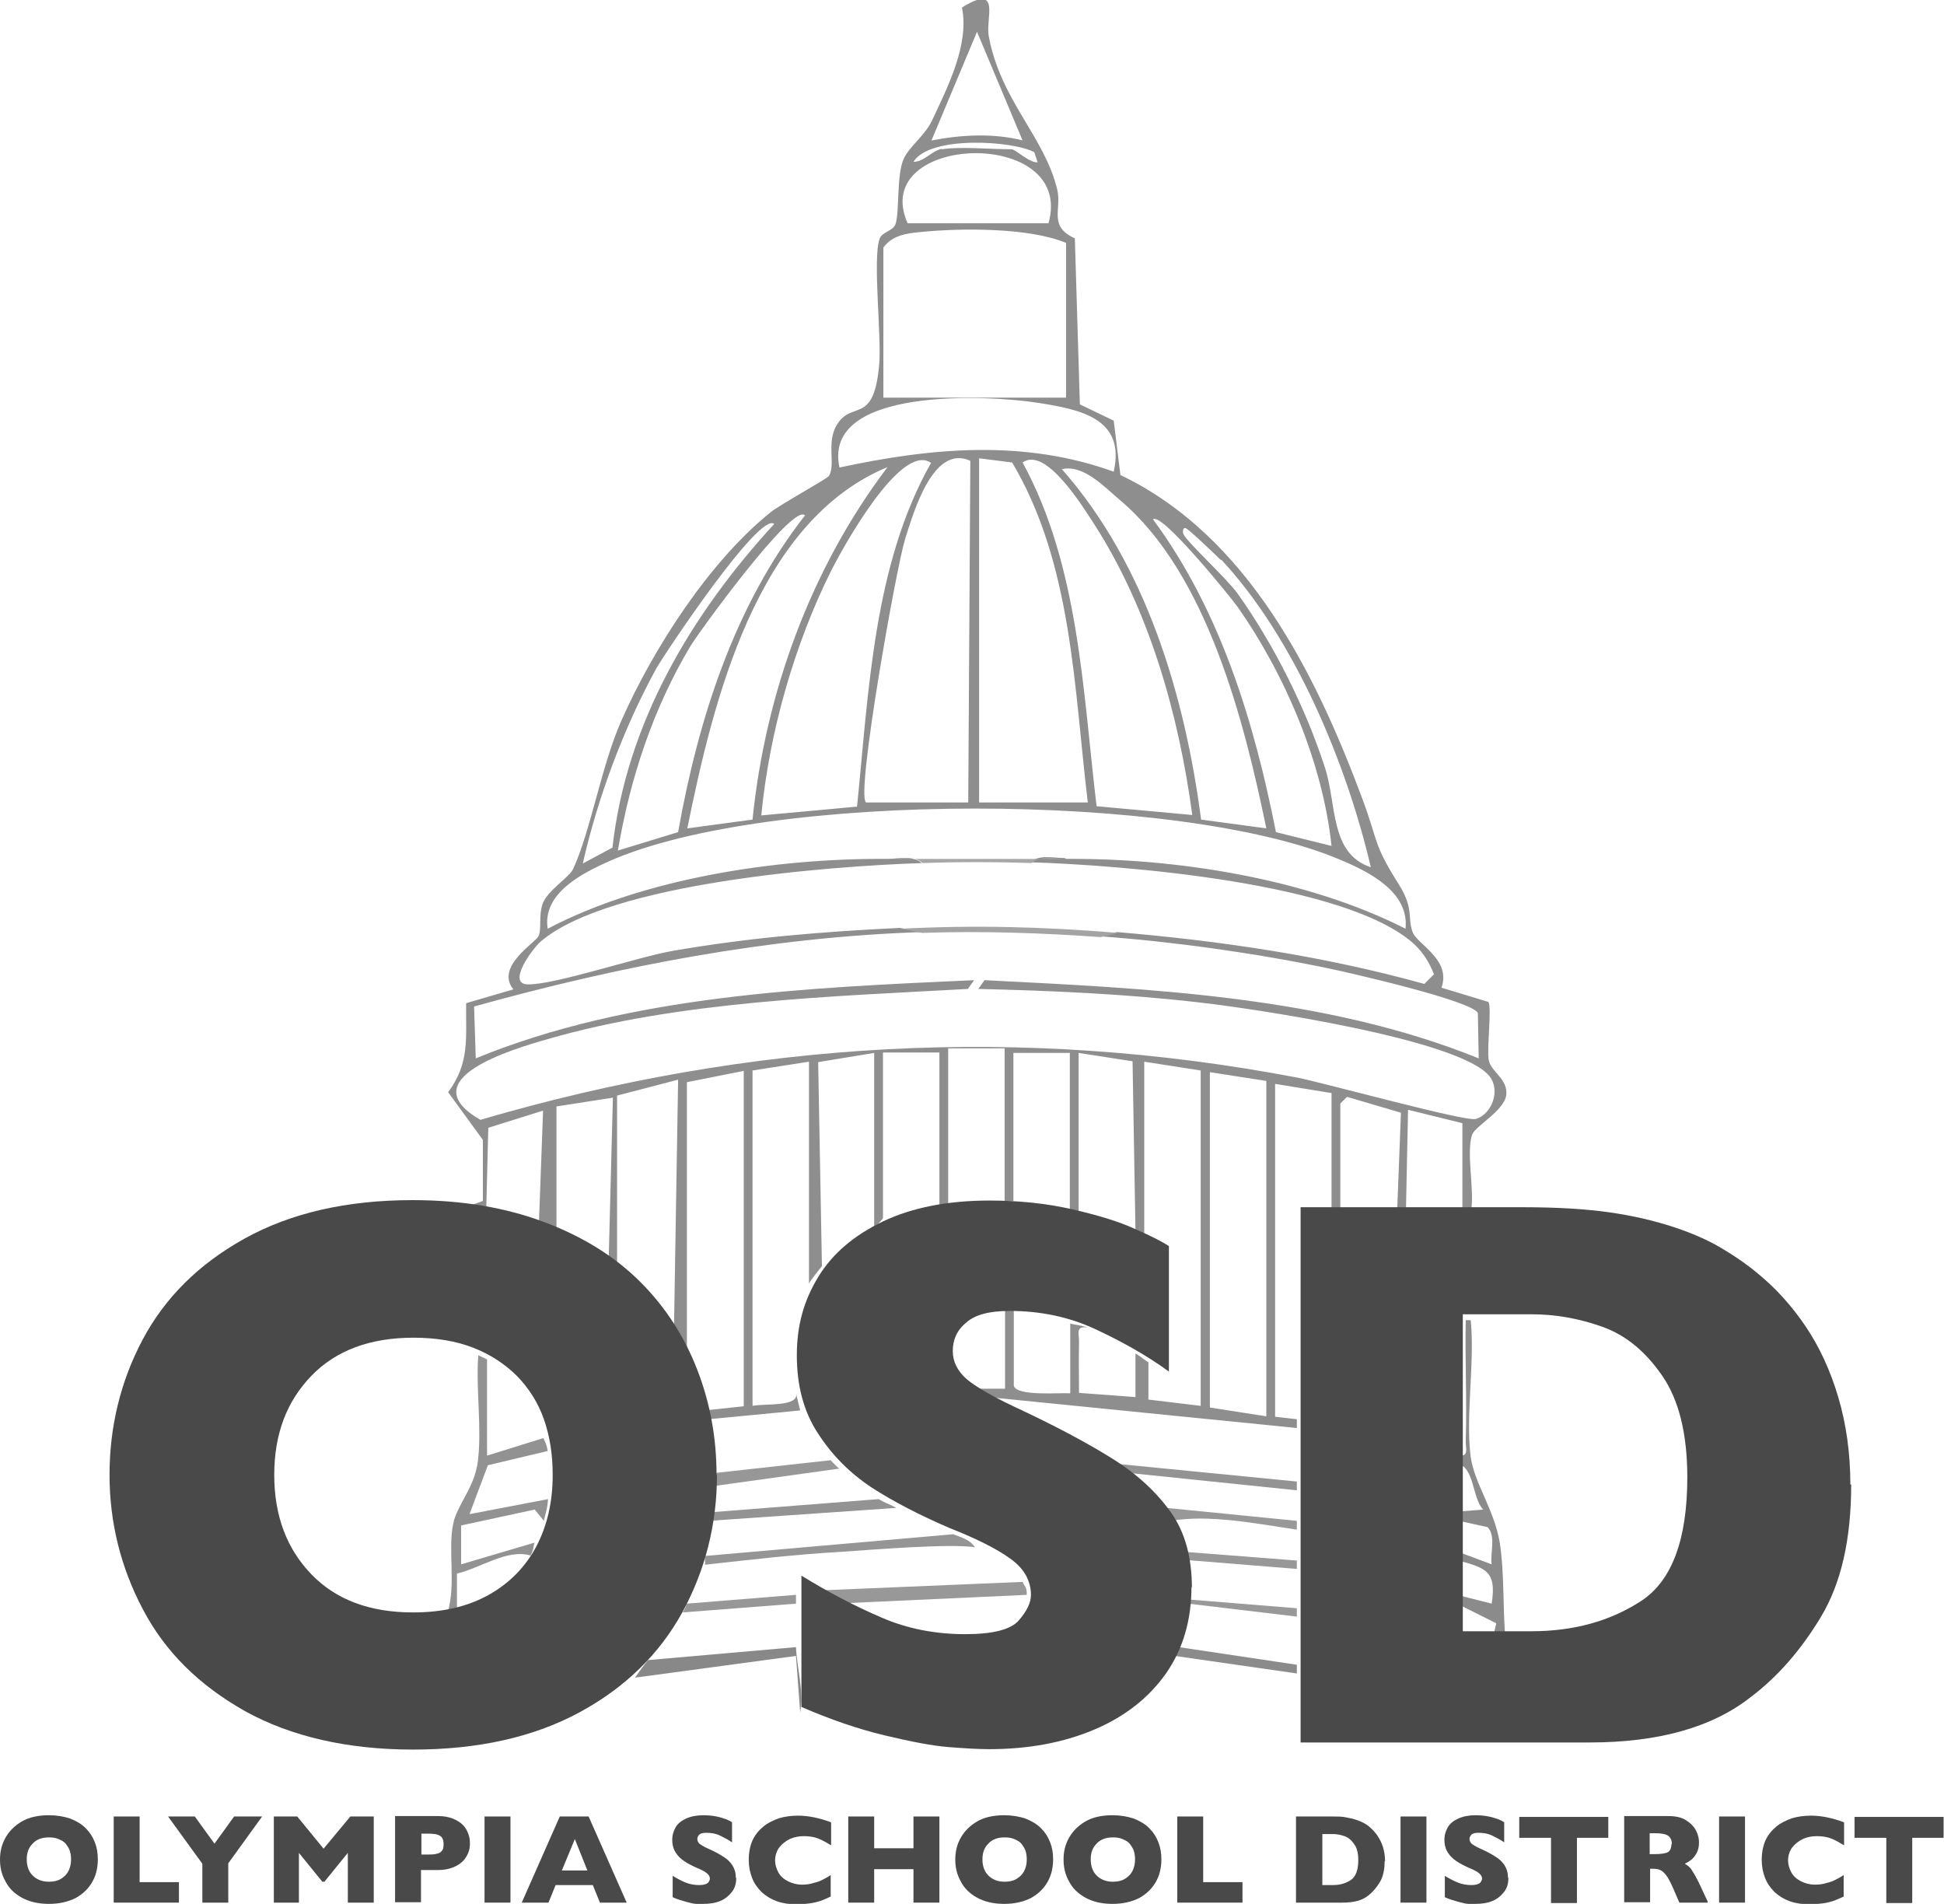 <?xml version="1.0" encoding="UTF-8"?>
<svg id="Layer_2" data-name="Layer 2" xmlns="http://www.w3.org/2000/svg" viewBox="0 0 46.5 45.53">
  <g id="CARMEX">
    <g>
      <g id="kmHHKH.tif">
        <g>
          <path d="M11.13,28.87l.42-.15v-1.46s-.83-1.14-.83-1.14c.52-.71.42-1.28.43-2.13l1.13-.33c-.44-.54.52-1.11.6-1.27s0-.49.1-.78c.12-.32.64-.63.73-.83.42-.91.67-2.45,1.15-3.54.76-1.72,2.09-3.79,3.56-4.98.23-.19,1.37-.81,1.41-.88.16-.28-.06-.77.17-1.19.36-.65.9.02,1.03-1.47.06-.69-.16-2.53.01-3.01.06-.17.32-.18.38-.35.1-.28.02-1.19.2-1.57.13-.28.5-.55.67-.9.38-.81.9-1.83.72-2.71.95-.59.56.26.64.68.28,1.54,1.34,2.41,1.64,3.68.11.47-.22.87.42,1.16l.12,3.97.81.39.16,1.3c3.04,1.45,4.67,4.74,5.79,7.75.39,1.05.25,1.06.87,2.04.37.59.2.8.33,1.14.1.29.93.65.69,1.33l1.12.34c.09.11-.04,1.11.01,1.39s.46.45.42.83-.75.75-.82.96c-.14.44.06,1.3-.02,1.8-.07,0-.14,0-.21,0v-2.08s-1.3-.32-1.3-.32l-.05,2.4c-.07,0-.14,0-.21,0l.09-2.33-1.29-.38-.16.16v2.55c-.07,0-.14,0-.21,0v-2.8s-1.35-.22-1.35-.22v7.96s.52.06.52.06c0,.07,0,.14,0,.21l-7.29-.73c-.12-.08-.27-.09-.42-.21h.73s0-1.87,0-1.87c.07,0,.14,0,.21,0v1.8c.07.26,1.12.16,1.35.18v-1.67c.13.04.22.03.42.1-.31-.06-.2.16-.21.36-.01.4,0,.8,0,1.2l1.35.1v-1.04c.13.07.21.15.31.21v.89s1.25.15,1.25.15v-8.02l-1.35-.21v4.16c-.07-.04-.14-.07-.21-.1l-.07-4.07-1.29-.2v3.85c-.07-.02-.14-.09-.21-.1v-3.75s-1.35,0-1.35,0v3.54c-.07,0-.14,0-.21,0v-3.65s-1.35,0-1.35,0v3.75c-.07,0-.14-.01-.21,0v-3.65s-1.35,0-1.35,0v3.96s-.1.15-.21.21v-4.16s-1.34.22-1.34.22l.09,4.88c-.07.09-.28.34-.31.42v-5.31s-1.35.21-1.35.21v8.02c.31-.06,1.13.03,1.04-.31.01.07.09.37.1.42l-2.19.21c-.01-.06-.09-.14-.1-.21l.94-.1v-8.02l-1.36.27v6.5c-.07-.17-.21-.36-.31-.52l.1-6.04-1.46.38v4s-.13-.05-.2-.1l.1-3.85-1.35.21v3.02c-.14-.06-.31-.17-.42-.21l.1-2.71-1.31.41-.05,1.98c-.15-.03-.42-.09-.52-.1ZM24.46,3.36l-1.09-2.6-1.09,2.6c.72-.14,1.48-.18,2.19,0ZM22.53,3.57c.42-.07,1.19,0,1.67,0,.09,0,.44.34.62.31l-.08-.24c-.52-.28-2.51-.4-2.89.23.26,0,.44-.27.68-.31ZM25.08,5.34c.65-2.32-4.32-2.15-3.37,0h3.37ZM25.5,9.51v-3.7c-.87-.37-2.53-.36-3.49-.26-.33.03-.67.08-.88.37v3.59h4.37ZM26.64,11.28c.29-1.29-.82-1.49-1.83-1.65-1.16-.18-5.15-.39-4.73,1.55,2.19-.47,4.4-.68,6.56.1ZM20.71,19.19h2.45l.05-8.17c-.89-.41-1.36,1.24-1.56,1.87-.22.72-1.17,6.07-.94,6.29ZM26.02,19.19c-.33-2.73-.37-5.71-1.81-8.13l-.79-.1v8.23h2.6ZM22.27,11.07c-.72-.51-2.12,2.05-2.38,2.56-.89,1.78-1.49,3.89-1.68,5.87l2.29-.21c.28-2.74.39-5.78,1.77-8.22ZM28.52,19.5c-.32-2.4-1.03-4.92-2.35-6.97-.25-.38-1.15-1.87-1.71-1.47,1.35,2.47,1.44,5.47,1.77,8.22l2.29.21ZM21.23,11.17c-3.14,1.3-4.17,5.59-4.79,8.64l1.56-.21c.31-3.03,1.39-6,3.23-8.43ZM26.79,11.96c-.37-.31-.87-.86-1.39-.74,2.01,2.28,2.94,5.4,3.33,8.38l1.56.21c-.53-2.57-1.42-6.1-3.5-7.85ZM19.25,12.32c-.31-.27-2.55,2.82-2.74,3.14-.89,1.49-1.44,3.16-1.73,4.88l1.44-.44c.48-2.69,1.34-5.41,3.04-7.58ZM31.85,20.23c-.21-1.98-1.11-4.1-2.25-5.72-.14-.2-1.82-2.28-2.02-2.09,1.61,2.18,2.42,4.84,2.94,7.48l1.33.33ZM18.52,12.53c-.35-.31-2.64,3.13-2.83,3.47-.78,1.43-1.39,3.07-1.75,4.65l.71-.38c.33-2.97,1.89-5.59,3.87-7.74ZM29.21,13.4c-.11-.11-.79-.76-.85-.77-.08-.02-.07.11-.05.15.11.21,1.03,1.05,1.29,1.41.87,1.22,1.63,2.74,2.09,4.16.29.88.11,2.06,1.1,2.39-.58-2.48-1.82-5.47-3.58-7.36ZM25.5,20.54c2.64-.02,5.76.47,8.12,1.67.09-.87-.85-1.35-1.54-1.64-3.81-1.64-13.72-1.66-17.52.03-.65.29-1.59.77-1.46,1.61,2.32-1.22,5.51-1.69,8.12-1.67.26,0,.64-.08.83.1-2.18.07-7.46.47-9.11,1.87-.21.18-.82,1.02-.32,1.03.63.02,2.65-.66,3.47-.8,1.84-.32,3.58-.46,5.44-.55l.52.1c-3.64.12-7.23.81-10.71,1.78l.04,1.24c3.7-1.52,7.96-1.69,11.92-1.87l-.15.21c-3.25.18-6.91.29-10.05,1.2-.84.24-3.29.96-1.61,1.93,6.46-1.89,12.92-2.27,19.54-1.01.62.12,4.02,1.06,4.27.99.38-.11.6-.68.33-1.02-.7-.89-5.7-1.63-6.97-1.77-1.73-.2-3.52-.28-5.26-.32l.15-.21c3.94.2,8.14.38,11.82,1.87l-.02-1.08c-.1-.29-3.12-.98-3.61-1.08-1.74-.36-3.66-.63-5.44-.76l.42-.1c2.48.21,4.94.57,7.35,1.24l.23-.23c-.11-.28-.24-.49-.45-.7-1.6-1.5-7.03-1.91-9.21-1.98.2-.19.58-.1.83-.1ZM30.29,25.85l-1.35-.21v8.02l1.35.21v-8.02Z" fill="#8e8e8e"/>
          <path d="M19.04,39.39c.02.48.19,1.04.1,1.56l-.1-1.35-3.85.52s.19-.28.31-.42l3.54-.31Z" fill="#888"/>
          <path d="M31.02,39.81c0,.07,0,.14,0,.21l-2.92-.42c.03-.07.09-.16.1-.21l2.81.42Z" fill="#8b8b8b"/>
          <path d="M11.65,32.52v2.29s1.35-.42,1.35-.42c.02.07.08.14.1.31l-1.43.34-.44,1.17,1.88-.36c-.02.26-.06.32-.1.52l-.22-.27-1.76.38v.93s1.76-.52,1.76-.52c-.04.08-.01.15-.1.31-.55-.17-1.22.31-1.76.43v.82c-.08.02-.16.09-.22.1.2-.67,0-1.47.13-2.11.09-.45.51-.86.59-1.49.1-.8-.05-1.73.01-2.54.07.03.14.07.21.1Z" fill="#929292"/>
          <path d="M23.31,37c-.6-.09-2.45.06-3.17.11-1.09.06-2.2.19-3.28.31.02-.06-.01-.15,0-.21l5.94-.52c.2.08.39.12.52.31Z" fill="#959595"/>
          <path d="M21.44,36.06l-4.48.31c.01-.09.1-.18.1-.21l3.96-.31c.1.07.28.13.42.21Z" fill="#939393"/>
          <path d="M20.08,35.12l-3.02.42c0-.1,0-.21,0-.31l2.81-.31c.05.06.15.15.21.21Z" fill="#979797"/>
          <path d="M19.04,38.14c0,.07,0,.14,0,.21l-2.71.21c.04-.06.07-.14.1-.21l2.6-.21Z" fill="#979797"/>
          <path d="M35.18,31.58c.1,1.02-.13,2.28,0,3.27.09.62.56,1.26.69,2.02.11.66.08,1.53.13,2.21.43-.04.93.05,1.35,0-.76.17-1.75.17-2.5,0h.88s.06-.26.06-.26l-.94-.47c0-.07,0-.14,0-.21l.83.21c.13-.79-.16-.86-.83-1.04,0-.07,0-.14,0-.21l.83.31c-.04-.26.11-.69-.1-.89l-.73-.16c0-.07,0-.14,0-.21l.63-.05c-.27-.26-.21-1.05-.63-1.09,0-.07,0-.14,0-.21.31.06.2-.16.21-.36.03-.95-.02-1.92,0-2.87.03,0,.07,0,.1,0Z" fill="#8b8b8b"/>
          <path d="M31.02,35.43c0,.07,0,.14,0,.21l-4.06-.42c-.06-.06-.18-.1-.21-.21l4.27.42Z" fill="#939393"/>
          <path d="M31.02,37.31c0,.07,0,.14,0,.21l-2.6-.21c0,.14.01.28,0,.42-.2-.14-.07-.44-.1-.62l2.71.21Z" fill="#989898"/>
          <path d="M31.02,36.37c0,.07,0,.14,0,.21-.96-.14-2.08-.37-3.02-.21-.05-.1-.14-.16-.1-.31l3.12.31Z" fill="#989898"/>
          <path d="M31.02,38.45c0,.07,0,.14,0,.21l-2.6-.31s0-.07,0-.1l2.6.21Z" fill="#999"/>
          <path d="M24.56,38.14l-4.58.21c-.18-.09-.34-.23-.52-.31l5-.21c.06.13.1.11.1.31Z" fill="#989898"/>
          <path d="M26.75,22.31l-.42.1c-1.42-.1-2.85-.15-4.27-.1l-.52-.1c1.81-.09,3.38-.05,5.21.1Z" fill="#a4a4a4"/>
          <path d="M25.5,20.54c-.26,0-.64-.08-.83.1-.85-.03-1.75-.03-2.6,0-.2-.19-.58-.1-.83-.1h4.27Z" fill="#a7a7a7"/>
        </g>
      </g>
      <g isolation="isolate">
        <path d="M2.34,44.47c0,.19-.04.37-.13.53-.09.16-.22.29-.4.39-.18.09-.39.14-.64.14s-.47-.05-.65-.15c-.18-.1-.31-.23-.39-.39-.09-.16-.13-.33-.13-.52s.04-.36.13-.52.22-.29.39-.39.39-.15.65-.15c.19,0,.36.03.51.08.15.06.27.13.37.23s.17.21.22.34.07.26.07.4ZM1.7,44.47c0-.08-.01-.15-.03-.21s-.06-.12-.1-.17-.1-.08-.17-.11c-.07-.03-.14-.04-.23-.04-.17,0-.3.05-.39.15-.1.1-.14.22-.14.38s.05.29.14.38c.1.1.23.15.39.15.11,0,.21-.02.29-.07s.14-.11.18-.19c.04-.08.06-.17.06-.27Z" fill="#494949"/>
        <path d="M4.29,45.5h-1.57v-2.06h.62v1.57h.94v.49Z" fill="#494949"/>
        <path d="M6.27,43.44l-.81,1.12v.94h-.62v-.93l-.82-1.13h.64l.47.65.47-.65h.66Z" fill="#494949"/>
        <path d="M8.94,45.5h-.62v-1.19l-.56.69h-.05l-.56-.69v1.19h-.6v-2.06h.56l.63.77.64-.77h.56v2.06Z" fill="#494949"/>
        <path d="M11.24,44.09c0,.08-.01.15-.04.22-.03.07-.07.14-.13.2-.06.06-.14.11-.24.15-.1.04-.22.06-.35.06h-.41v.77h-.62v-2.06h1.03c.13,0,.25.02.35.06.1.04.18.09.24.15.06.06.1.13.13.21.03.07.04.15.04.23ZM10.61,44.1c0-.1-.03-.17-.09-.2-.06-.04-.16-.05-.31-.05h-.13v.5h.13c.1,0,.18,0,.24-.02.06-.01.1-.04.12-.07.03-.03.04-.08.04-.15Z" fill="#494949"/>
        <path d="M12.21,45.5h-.62v-2.06h.62v2.06Z" fill="#494949"/>
        <path d="M14.99,45.5h-.64l-.17-.42h-.89l-.17.42h-.64l.91-2.06h.69l.91,2.06ZM14.05,44.73l-.3-.75-.31.75h.61Z" fill="#494949"/>
        <path d="M17.61,44.91c0,.13-.03.24-.1.33-.07.09-.16.17-.28.22-.12.05-.25.07-.41.07-.04,0-.1,0-.16,0-.06,0-.14-.02-.25-.05s-.21-.06-.32-.11v-.51c.1.06.21.12.31.16.1.04.21.06.32.06.11,0,.17-.02.21-.05.03-.03.05-.07.05-.1,0-.06-.03-.1-.08-.14-.05-.04-.13-.08-.23-.12-.11-.05-.21-.1-.3-.16s-.16-.13-.21-.21c-.05-.08-.08-.18-.08-.3s.03-.21.08-.3c.05-.09.14-.16.25-.21s.25-.08.41-.08c.11,0,.22.01.32.03.1.02.18.05.24.07.06.03.11.05.13.07v.48c-.08-.06-.18-.11-.28-.16-.1-.05-.21-.07-.33-.07-.08,0-.13.01-.17.04-.03.03-.05.07-.05.11,0,.04.02.08.05.11.04.03.1.07.19.11.16.07.29.14.38.2.1.06.17.13.22.21.05.08.08.17.08.29Z" fill="#494949"/>
        <path d="M19.88,45.35c-.09.04-.17.08-.26.11-.09.03-.18.05-.27.06-.09.01-.18.02-.28.02-.18,0-.34-.02-.48-.07-.14-.05-.26-.12-.37-.22-.1-.1-.18-.21-.23-.34-.05-.13-.08-.27-.08-.43,0-.18.03-.33.09-.47.06-.13.15-.24.26-.33.11-.09.24-.15.38-.2.14-.04.29-.06.45-.06.23,0,.5.05.79.16v.55c-.1-.06-.2-.12-.3-.16-.1-.04-.22-.06-.35-.06-.12,0-.23.02-.34.07-.1.05-.19.12-.25.2s-.1.19-.1.31c0,.1.03.2.08.29.05.09.13.16.23.21.1.05.21.08.33.08.1,0,.19-.01.28-.04.09-.02.17-.05.22-.08.06-.03.12-.06.19-.11v.52Z" fill="#494949"/>
        <path d="M22.47,45.5h-.62v-.8h-.94v.8h-.62v-2.06h.62v.76h.94v-.76h.62v2.06Z" fill="#494949"/>
        <path d="M25.19,44.47c0,.19-.04.37-.13.53-.09.16-.22.29-.4.39-.18.09-.39.14-.64.14s-.47-.05-.65-.15c-.18-.1-.31-.23-.39-.39-.09-.16-.13-.33-.13-.52s.04-.36.13-.52.22-.29.39-.39.39-.15.65-.15c.19,0,.36.03.51.08.15.06.27.13.37.23s.17.21.22.34.07.26.07.4ZM24.56,44.47c0-.08-.01-.15-.03-.21s-.06-.12-.1-.17-.1-.08-.17-.11c-.07-.03-.14-.04-.23-.04-.17,0-.3.05-.39.15-.1.1-.14.22-.14.38s.05.29.14.38c.1.1.23.15.39.15.11,0,.21-.02.29-.07s.14-.11.18-.19c.04-.08.06-.17.06-.27Z" fill="#494949"/>
        <path d="M27.78,44.47c0,.19-.04.37-.13.53-.09.16-.22.29-.4.39-.18.09-.39.14-.64.14s-.47-.05-.65-.15c-.18-.1-.31-.23-.39-.39-.09-.16-.13-.33-.13-.52s.04-.36.13-.52.22-.29.39-.39.39-.15.65-.15c.19,0,.36.03.51.08.15.06.27.13.37.23s.17.21.22.34.07.26.07.4ZM27.15,44.47c0-.08-.01-.15-.03-.21s-.06-.12-.1-.17-.1-.08-.17-.11c-.07-.03-.14-.04-.23-.04-.17,0-.3.05-.39.15-.1.1-.14.22-.14.38s.05.29.14.38c.1.1.23.15.39.15.11,0,.21-.02.29-.07s.14-.11.18-.19c.04-.08.06-.17.06-.27Z" fill="#494949"/>
        <path d="M29.73,45.5h-1.57v-2.06h.62v1.57h.94v.49Z" fill="#494949"/>
        <path d="M33.12,44.51c0,.21-.04.38-.12.51-.08.13-.17.23-.27.31-.15.12-.35.17-.62.17h-1.11v-2.06h.86c.13,0,.24,0,.33.02s.17.03.25.06c.07.02.13.05.19.08.05.03.1.06.14.1.07.06.13.13.18.2.05.08.1.17.13.27.03.1.05.21.05.34ZM32.49,44.49c0-.17-.03-.3-.1-.39-.06-.09-.14-.16-.23-.19s-.18-.05-.27-.05h-.26v1.22h.26c.16,0,.3-.04.42-.12.12-.08.18-.24.18-.48Z" fill="#494949"/>
        <path d="M34.12,45.5h-.62v-2.06h.62v2.06Z" fill="#494949"/>
        <path d="M36.08,44.91c0,.13-.03.24-.1.33-.07.09-.16.17-.28.22-.12.05-.25.07-.41.07-.04,0-.1,0-.16,0-.06,0-.14-.02-.25-.05s-.21-.06-.32-.11v-.51c.1.06.21.12.31.16.1.04.21.06.32.06.11,0,.17-.02.21-.05.03-.03.05-.07.05-.1,0-.06-.03-.1-.08-.14-.05-.04-.13-.08-.23-.12-.11-.05-.21-.1-.3-.16s-.16-.13-.21-.21c-.05-.08-.08-.18-.08-.3s.03-.21.08-.3c.05-.09.14-.16.25-.21s.25-.08.41-.08c.11,0,.22.01.32.03.1.02.18.05.24.07.06.03.11.05.13.07v.48c-.08-.06-.18-.11-.28-.16-.1-.05-.21-.07-.33-.07-.08,0-.13.01-.17.04-.03.03-.05.07-.05.11,0,.04.02.08.05.11.04.03.1.07.19.11.16.07.29.14.38.2.1.06.17.13.22.21.05.08.08.17.08.29Z" fill="#494949"/>
        <path d="M38.48,43.95h-.76v1.56h-.62v-1.56h-.76v-.5h2.13v.5Z" fill="#494949"/>
        <path d="M40.84,45.5h-.67l-.16-.37c-.06-.13-.11-.23-.16-.29-.05-.06-.09-.1-.14-.12-.04-.02-.1-.03-.17-.03h-.07v.8h-.62v-2.06h1.06c.17,0,.31.03.42.1.11.07.19.15.24.25s.07.19.07.28c0,.1-.02.19-.06.26-.04.07-.08.12-.13.16-.04.03-.09.06-.15.09.07.04.12.08.16.14s.1.16.18.32l.21.45ZM39.99,44.1c0-.09-.03-.16-.09-.2s-.16-.06-.31-.06h-.13v.5h.13c.15,0,.26-.02.31-.05s.08-.1.08-.19Z" fill="#494949"/>
        <path d="M41.74,45.5h-.62v-2.06h.62v2.06Z" fill="#494949"/>
        <path d="M44.11,45.35c-.09.04-.17.08-.26.11-.09.03-.18.05-.27.06-.09.01-.18.02-.28.02-.18,0-.34-.02-.48-.07-.14-.05-.26-.12-.37-.22-.1-.1-.18-.21-.23-.34-.05-.13-.08-.27-.08-.43,0-.18.03-.33.09-.47.06-.13.15-.24.26-.33.11-.09.24-.15.38-.2.14-.04.29-.06.45-.06.23,0,.5.05.79.16v.55c-.1-.06-.2-.12-.3-.16-.1-.04-.22-.06-.35-.06-.12,0-.23.02-.34.07-.1.05-.19.12-.25.2s-.1.19-.1.31c0,.1.03.2.08.29.05.09.13.16.23.21.1.05.21.08.33.08.1,0,.19-.01.28-.04.09-.02.17-.05.22-.08.06-.03.12-.06.19-.11v.52Z" fill="#494949"/>
        <path d="M46.5,43.95h-.76v1.56h-.62v-1.56h-.76v-.5h2.13v.5Z" fill="#494949"/>
      </g>
      <g isolation="isolate">
        <path d="M17.15,35.26c0,1.19-.28,2.29-.83,3.3-.55,1-1.37,1.8-2.46,2.39s-2.42.89-3.98.89-2.92-.31-4.02-.92c-1.1-.62-1.91-1.42-2.44-2.43-.53-1-.8-2.08-.8-3.22s.26-2.23.79-3.23c.53-1,1.34-1.81,2.44-2.42,1.1-.61,2.44-.92,4.02-.92,1.18,0,2.24.18,3.16.53.93.35,1.69.83,2.29,1.43.6.6,1.05,1.3,1.36,2.1s.46,1.64.46,2.52ZM13.22,35.26c0-.48-.07-.92-.21-1.32-.14-.4-.36-.74-.64-1.03-.29-.29-.64-.52-1.05-.68-.41-.16-.89-.24-1.43-.24-1.03,0-1.85.3-2.44.91s-.89,1.39-.89,2.37.3,1.77.89,2.38c.59.61,1.4.91,2.43.91.71,0,1.31-.14,1.81-.42.5-.28.88-.67,1.14-1.16.26-.5.39-1.06.39-1.7Z" fill="#494949"/>
        <path d="M28.5,37.94c0,.8-.2,1.49-.61,2.08-.41.58-.98,1.03-1.71,1.34s-1.57.47-2.52.47c-.26,0-.59-.02-.97-.05-.39-.03-.9-.13-1.53-.28s-1.3-.38-1.99-.68v-3.14c.65.4,1.28.73,1.91,1,.62.27,1.29.4,2.01.4.66,0,1.09-.11,1.28-.33.19-.22.29-.42.29-.61,0-.34-.17-.64-.5-.87-.33-.24-.82-.48-1.45-.73-.7-.3-1.32-.62-1.85-.96-.53-.35-.96-.78-1.3-1.31-.34-.52-.5-1.14-.5-1.86s.17-1.31.51-1.87c.34-.56.86-1,1.55-1.33s1.55-.5,2.55-.5c.71,0,1.37.07,1.98.21s1.11.29,1.5.47c.39.17.66.31.81.41v3c-.52-.38-1.11-.71-1.75-1.01s-1.33-.44-2.06-.44c-.48,0-.83.09-1.04.28-.22.18-.32.41-.32.68,0,.25.11.47.32.66.21.18.6.41,1.15.67.99.46,1.77.88,2.36,1.25.59.37,1.05.8,1.39,1.28.34.48.5,1.08.5,1.81Z" fill="#494949"/>
        <path d="M44.28,35.5c0,1.31-.24,2.36-.72,3.16s-1.04,1.44-1.69,1.93c-.92.72-2.2,1.08-3.85,1.08h-6.91v-12.8h5.32c.8,0,1.48.04,2.05.12.57.08,1.08.2,1.54.35.46.15.84.32,1.16.51.32.19.61.39.86.6.44.36.82.78,1.15,1.27s.59,1.05.78,1.69c.19.64.29,1.34.29,2.09ZM40.36,35.33c0-1.04-.2-1.85-.6-2.43-.4-.58-.87-.97-1.43-1.17-.56-.2-1.12-.3-1.7-.3h-1.64v7.58h1.64c1.01,0,1.88-.24,2.62-.72.74-.48,1.11-1.47,1.11-2.96Z" fill="#494949"/>
      </g>
    </g>
  </g>
</svg>